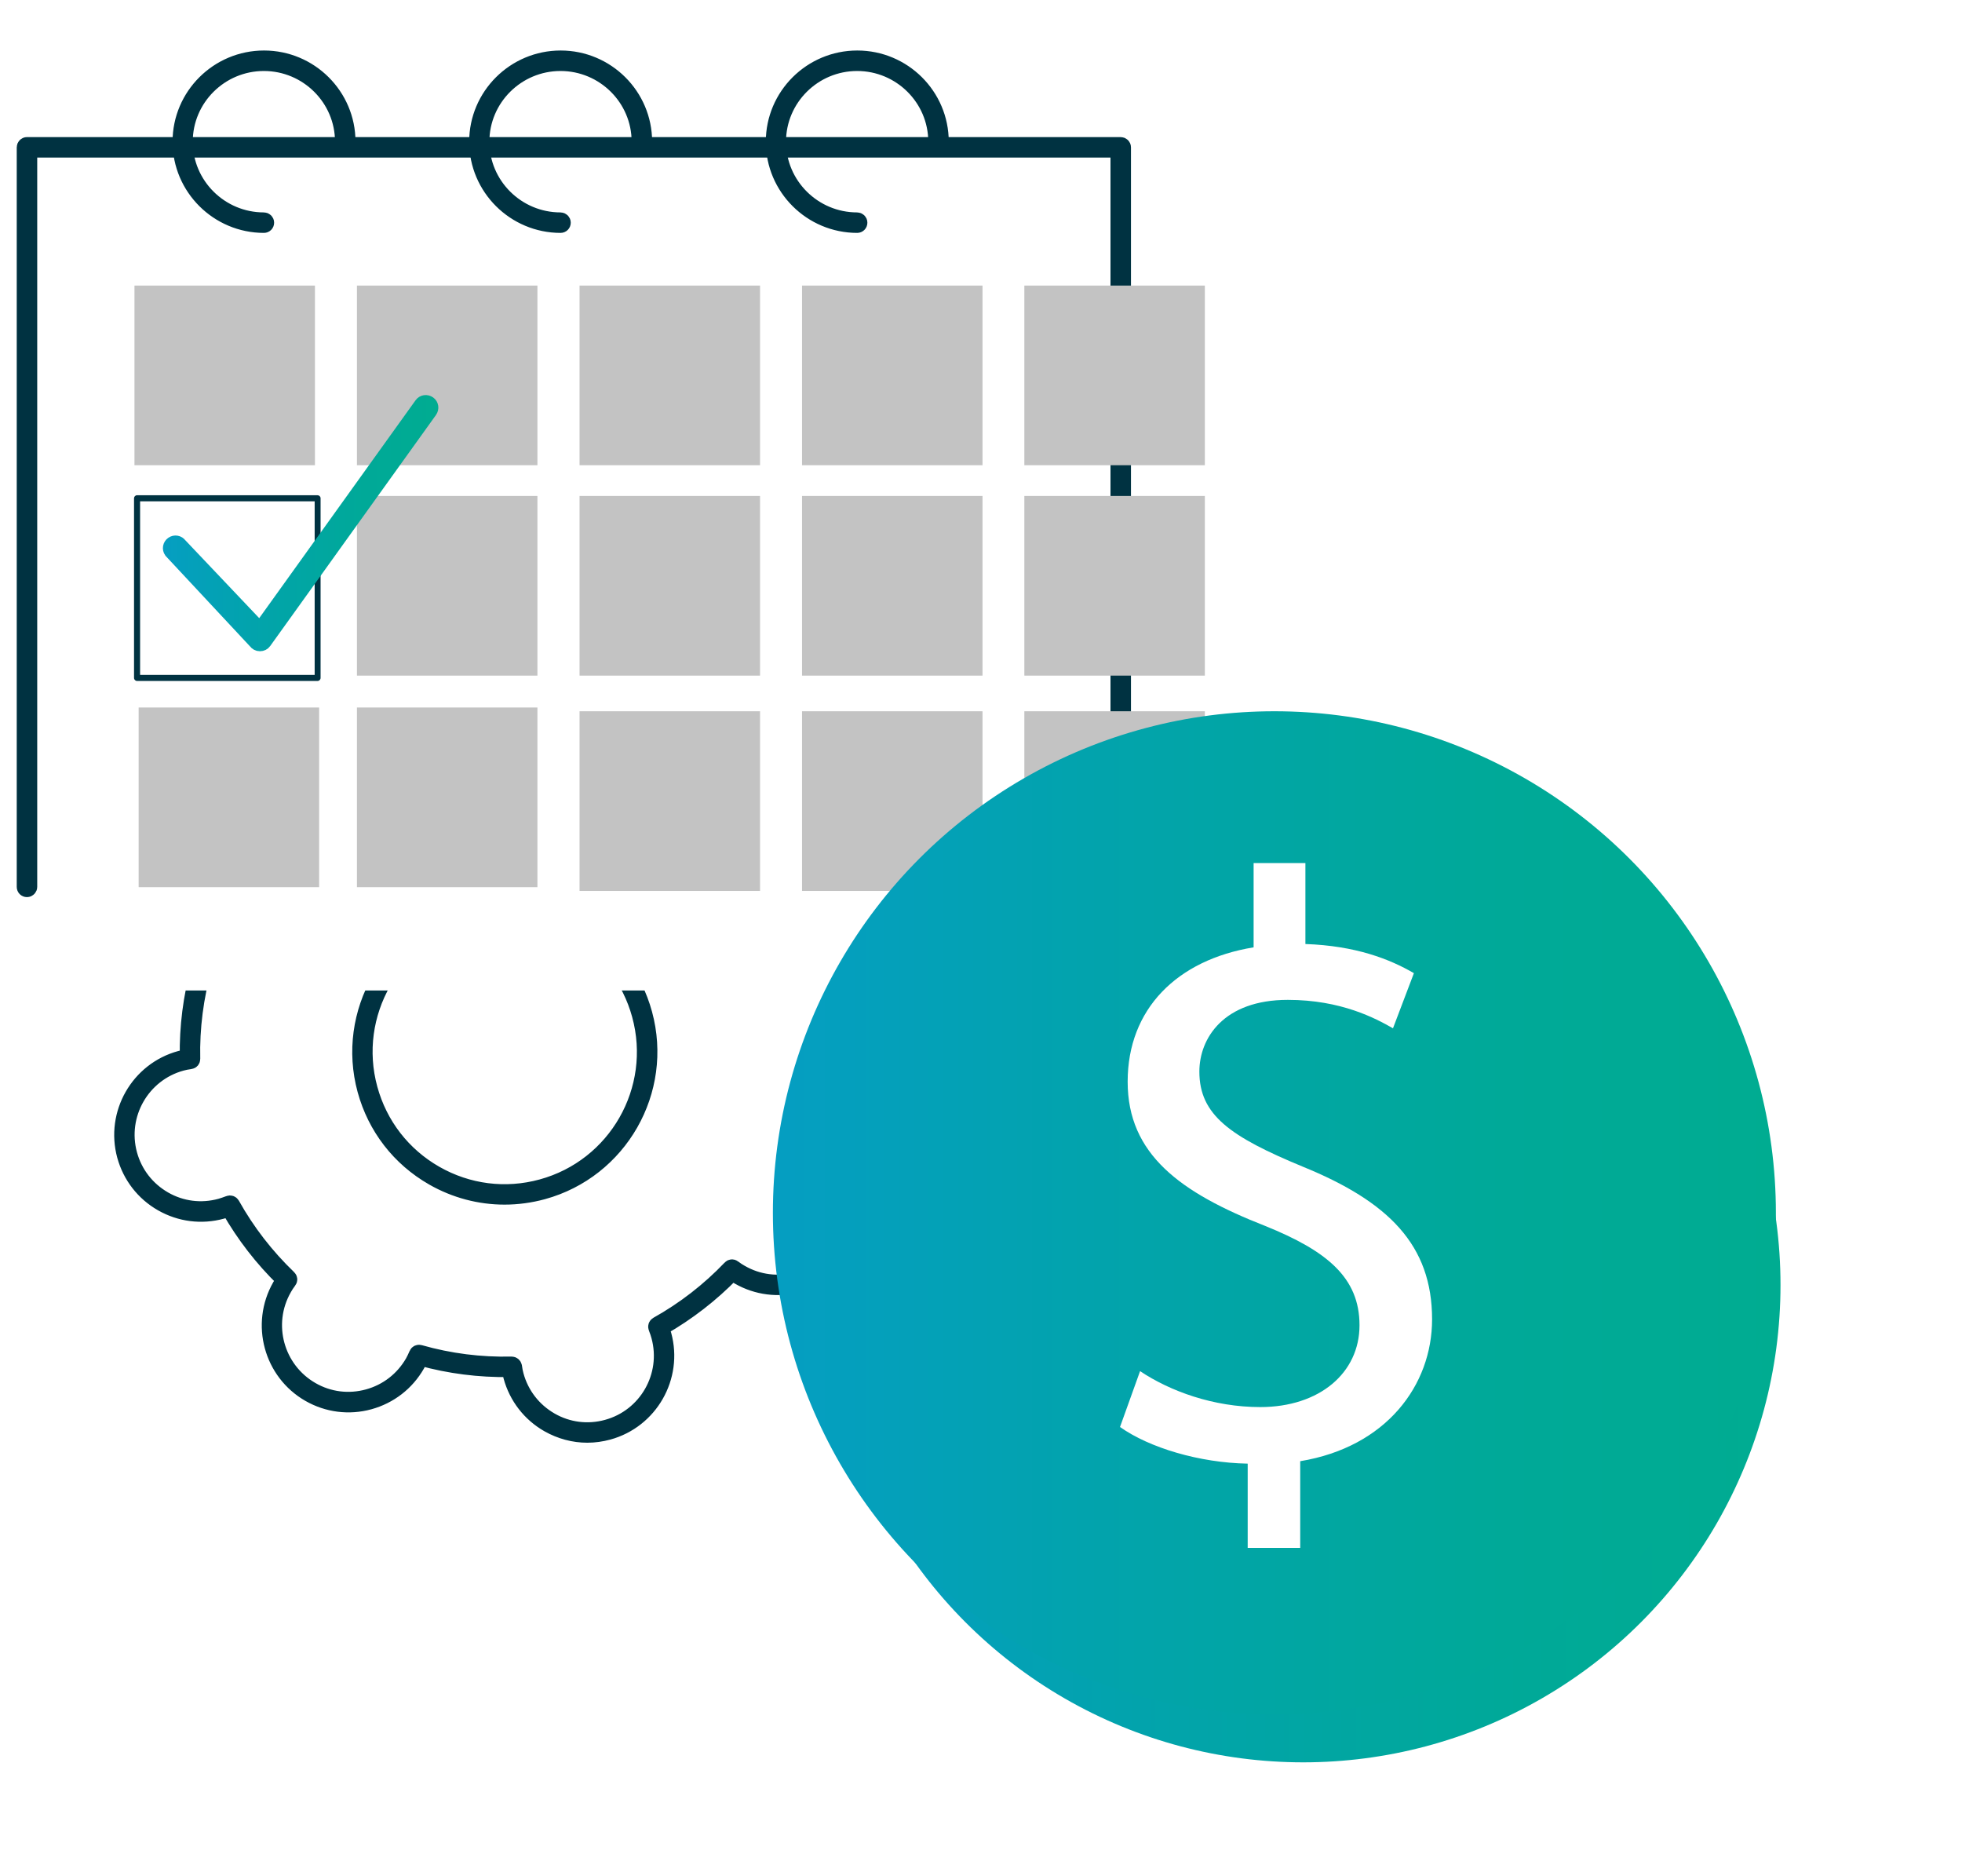 <?xml version="1.0" encoding="UTF-8"?>
<svg id="Layer_1" data-name="Layer 1" xmlns="http://www.w3.org/2000/svg" xmlns:xlink="http://www.w3.org/1999/xlink" viewBox="0 0 135.99 130">
  <defs>
    <style>
      .cls-1 {
        stroke-linecap: round;
        stroke-linejoin: round;
      }

      .cls-1, .cls-2 {
        fill: none;
        stroke: #003241;
      }

      .cls-3 {
        fill: url(#linear-gradient);
      }

      .cls-3, .cls-4, .cls-5, .cls-6, .cls-7 {
        stroke-width: 0px;
      }

      .cls-8 {
        fill: url(#New_Gradient_Swatch);
        stroke: url(#New_Gradient_Swatch-2);
      }

      .cls-8, .cls-2 {
        stroke-miterlimit: 10;
      }

      .cls-4 {
        fill: url(#linear-gradient-2);
      }

      .cls-9 {
        filter: url(#filter-5);
      }

      .cls-5 {
        fill: #c3c3c3;
      }

      .cls-6 {
        fill: #fff;
      }

      .cls-7 {
        fill: #003241;
      }
    </style>
    <filter id="filter-5" x="-109.7%" y="-54.8%" width="350.8%" height="259.5%">
      <feOffset dx="2" dy="5" in="SourceAlpha" result="shadowOffsetOuter1"/>
      <feGaussianBlur in="shadowOffsetOuter1" result="shadowBlurOuter1" stdDeviation="4.5"/>
      <feColorMatrix in="shadowBlurOuter1" values="0 0 0 0 0   0 0 0 0 0   0 0 0 0 0  0 0 0 0.276 0"/>
    </filter>
    <linearGradient id="linear-gradient" x1="55.25" y1="84.05" x2="121.42" y2="84.05" gradientUnits="userSpaceOnUse">
      <stop offset="0" stop-color="#059ec2"/>
      <stop offset=".31" stop-color="#02a3ad"/>
      <stop offset=".73" stop-color="#00a998"/>
      <stop offset="1" stop-color="#00ac91"/>
    </linearGradient>
    <linearGradient id="linear-gradient-2" x1="53.57" x2="123.09" xlink:href="#linear-gradient"/>
    <linearGradient id="New_Gradient_Swatch" data-name="New Gradient Swatch" x1="11.79" y1="36.25" x2="29.88" y2="36.25" gradientUnits="userSpaceOnUse">
      <stop offset="0" stop-color="#059ec2"/>
      <stop offset=".31" stop-color="#02a3ad"/>
      <stop offset=".73" stop-color="#00a998"/>
      <stop offset="1" stop-color="#00ac91"/>
    </linearGradient>
    <linearGradient id="New_Gradient_Swatch-2" data-name="New Gradient Swatch" x1="11.29" x2="30.38" xlink:href="#New_Gradient_Swatch"/>
  </defs>
  <g class="cls-9">
    <circle class="cls-3" cx="88.33" cy="84.05" r="33.08"/>
  </g>
  <path class="cls-1" d="m40.71,99.48c-.95,0-1.88-.25-2.73-.73-1.28-.73-2.2-1.92-2.59-3.34-.04-.15-.07-.3-.1-.48-2.07.03-4.13-.23-6.12-.78-.07.16-.14.3-.22.44-.73,1.28-1.92,2.2-3.34,2.59-1.42.39-2.91.2-4.19-.53-2.64-1.51-3.56-4.89-2.05-7.54.08-.13.16-.27.26-.41-1.48-1.44-2.75-3.08-3.78-4.88-.16.06-.32.11-.46.15-1.42.39-2.91.2-4.19-.53-1.28-.73-2.2-1.92-2.59-3.34-.8-2.94.94-5.98,3.87-6.78.15-.04.3-.07.48-.1-.03-2.07.23-4.13.78-6.12-.16-.07-.3-.14-.44-.22-2.64-1.51-3.56-4.89-2.05-7.54.73-1.28,1.92-2.2,3.34-2.59,1.42-.39,2.91-.2,4.19.53.13.08.27.16.41.26,1.44-1.48,3.08-2.75,4.88-3.78-.06-.16-.11-.32-.15-.46h0c-.8-2.94.94-5.98,3.87-6.78,1.42-.39,2.91-.2,4.19.53,1.28.73,2.2,1.92,2.59,3.34.04.15.07.3.1.48,2.07-.03,4.13.23,6.12.78.07-.16.14-.3.22-.44.73-1.28,1.92-2.2,3.34-2.59,1.42-.39,2.91-.2,4.19.53,2.64,1.51,3.56,4.89,2.05,7.54-.08.13-.16.27-.26.41,1.48,1.44,2.75,3.08,3.78,4.88.16-.06.32-.11.46-.15,1.42-.39,2.91-.2,4.19.53,1.28.73,2.2,1.92,2.59,3.34.8,2.94-.94,5.98-3.87,6.78-.15.04-.3.07-.48.1.03,2.07-.23,4.13-.78,6.12.16.07.3.14.44.22,2.64,1.51,3.56,4.89,2.05,7.54-.73,1.28-1.92,2.2-3.34,2.59-1.42.39-2.91.2-4.19-.53-.13-.08-.27-.16-.41-.26-1.44,1.48-3.08,2.75-4.88,3.78.06.16.11.32.15.46.8,2.94-.94,5.98-3.87,6.78-.48.13-.97.2-1.46.2Zm-5.24-4.97c.1,0,.19.08.21.18.03.23.07.43.12.61.36,1.32,1.21,2.41,2.39,3.09,1.18.68,2.56.85,3.87.49,2.72-.74,4.32-3.55,3.58-6.27-.05-.18-.11-.37-.2-.59-.04-.1,0-.21.09-.26,1.88-1.05,3.58-2.37,5.06-3.92.07-.08.19-.09.27-.02.19.14.35.25.52.34,1.18.68,2.56.85,3.87.49,1.32-.36,2.41-1.21,3.09-2.39,1.4-2.45.54-5.57-1.9-6.97-.16-.09-.35-.18-.56-.27-.1-.04-.15-.15-.12-.25.58-2.07.86-4.21.81-6.36,0-.11.07-.2.18-.21.23-.03.43-.07.61-.12,2.72-.74,4.32-3.55,3.58-6.27-.36-1.32-1.21-2.41-2.39-3.09-1.18-.68-2.56-.85-3.87-.49-.18.05-.37.12-.59.2-.1.04-.21,0-.26-.09-1.05-1.88-2.37-3.58-3.92-5.07-.08-.07-.09-.19-.02-.27.14-.18.25-.35.34-.52,1.4-2.45.54-5.57-1.9-6.97-1.18-.68-2.56-.85-3.88-.49-1.32.36-2.41,1.21-3.09,2.39-.09.16-.18.35-.27.56-.04.1-.15.15-.25.12-2.06-.59-4.2-.86-6.35-.81-.11,0-.2-.07-.21-.18-.03-.23-.07-.43-.12-.61-.36-1.32-1.21-2.41-2.39-3.09-1.18-.68-2.56-.85-3.87-.49-2.72.74-4.32,3.55-3.58,6.27.05.18.12.37.2.59.04.1,0,.21-.09.26-1.88,1.05-3.58,2.37-5.06,3.92-.07.08-.19.09-.27.02-.19-.14-.35-.25-.52-.34-1.18-.68-2.56-.85-3.88-.49-1.32.36-2.41,1.21-3.09,2.39-1.4,2.45-.54,5.57,1.9,6.97.16.09.35.18.56.27.1.04.15.15.12.25-.58,2.07-.86,4.2-.81,6.36,0,.11-.07.2-.18.21-.23.03-.43.07-.61.12-2.71.74-4.32,3.55-3.58,6.27.36,1.32,1.21,2.41,2.39,3.09,1.18.68,2.56.85,3.87.49.18-.05.37-.12.59-.2.1-.04.21,0,.26.09,1.05,1.88,2.37,3.58,3.92,5.07.08.07.09.19.02.27-.14.19-.25.35-.34.52-1.4,2.45-.54,5.57,1.9,6.97,1.18.68,2.56.85,3.87.49,1.32-.36,2.41-1.21,3.09-2.39.09-.16.18-.35.27-.56.04-.1.15-.15.25-.12,2.07.59,4.21.86,6.35.81,0,0,0,0,0,0Zm-.5-11.53c-1.73,0-3.44-.45-4.98-1.33-2.34-1.34-4.01-3.5-4.72-6.1-1.46-5.36,1.71-10.91,7.07-12.38,2.6-.71,5.31-.36,7.65.97,2.34,1.34,4.01,3.5,4.72,6.1,1.46,5.36-1.71,10.91-7.07,12.38-.88.24-1.78.36-2.67.36Zm.03-19.75c-.85,0-1.71.11-2.56.34-5.14,1.4-8.18,6.72-6.77,11.87.68,2.49,2.29,4.57,4.53,5.85,2.24,1.28,4.84,1.61,7.33.93,5.14-1.4,8.18-6.72,6.77-11.87-.68-2.49-2.29-4.57-4.53-5.85-1.48-.85-3.12-1.28-4.78-1.28Z"/>
  <rect class="cls-6" x="1.87" y="10.21" width="75.81" height="58.43"/>
  <path class="cls-2" d="m77.68,61.67c-.11,0-.21-.09-.21-.21V10.42H2.08v51.04c0,.11-.09.21-.21.21s-.21-.09-.21-.21V10.21c0-.11.09-.21.21-.21h75.81c.11,0,.21.09.21.21v51.25c0,.11-.09.21-.21.21Z"/>
  <path class="cls-2" d="m59.42,15.64c-3.22,0-5.84-2.61-5.84-5.82s2.62-5.82,5.84-5.82,5.84,2.61,5.84,5.82c0,.11-.09.21-.21.21s-.21-.09-.21-.21c0-2.98-2.44-5.4-5.43-5.4s-5.43,2.42-5.43,5.4,2.44,5.4,5.43,5.4c.11,0,.21.09.21.21s-.09.21-.21.21Z"/>
  <path class="cls-2" d="m38.86,15.64c-3.22,0-5.84-2.61-5.84-5.82s2.62-5.82,5.84-5.82,5.84,2.61,5.84,5.82c0,.11-.09.21-.21.21s-.21-.09-.21-.21c0-2.98-2.44-5.4-5.43-5.4s-5.43,2.42-5.43,5.4,2.44,5.4,5.43,5.4c.11,0,.21.09.21.21s-.09.21-.21.21Z"/>
  <path class="cls-2" d="m18.3,15.64c-3.22,0-5.84-2.61-5.84-5.82s2.62-5.82,5.84-5.82,5.84,2.61,5.84,5.82c0,.11-.09.21-.21.21s-.21-.09-.21-.21c0-2.98-2.44-5.4-5.43-5.4s-5.43,2.42-5.43,5.4,2.44,5.4,5.43,5.4c.11,0,.21.09.21.21s-.09.21-.21.21Z"/>
  <g>
    <rect class="cls-5" x="71.01" y="19.79" width="12.51" height="12.45" transform="translate(154.52 52.03) rotate(180)"/>
    <rect class="cls-5" x="55.58" y="19.79" width="12.51" height="12.45" transform="translate(123.68 52.03) rotate(180)"/>
    <rect class="cls-5" x="40.16" y="19.79" width="12.51" height="12.45" transform="translate(92.84 52.03) rotate(180)"/>
    <rect class="cls-5" x="24.74" y="19.79" width="12.51" height="12.45" transform="translate(61.99 52.03) rotate(180)"/>
    <rect class="cls-5" x="9.32" y="19.79" width="12.51" height="12.45" transform="translate(31.15 52.03) rotate(180)"/>
  </g>
  <rect class="cls-5" x="71.01" y="34.38" width="12.51" height="12.45" transform="translate(154.52 81.2) rotate(180)"/>
  <rect class="cls-5" x="55.58" y="34.38" width="12.51" height="12.45" transform="translate(123.68 81.2) rotate(180)"/>
  <rect class="cls-5" x="40.16" y="34.38" width="12.51" height="12.45" transform="translate(92.84 81.2) rotate(180)"/>
  <rect class="cls-5" x="24.74" y="34.38" width="12.51" height="12.45" transform="translate(61.99 81.2) rotate(180)"/>
  <rect class="cls-5" x="24.74" y="49.04" width="12.51" height="12.45" transform="translate(61.99 110.52) rotate(180)"/>
  <rect class="cls-5" x="9.61" y="49.04" width="12.51" height="12.45" transform="translate(31.73 110.52) rotate(180)"/>
  <rect class="cls-5" x="71.01" y="49.28" width="12.51" height="12.45" transform="translate(154.52 111.02) rotate(180)"/>
  <rect class="cls-5" x="55.58" y="49.28" width="12.51" height="12.45" transform="translate(123.68 111.02) rotate(180)"/>
  <circle class="cls-4" cx="88.33" cy="84.05" r="34.76"/>
  <path class="cls-6" d="m86.48,107.27v-5.84c-3.35-.06-6.82-1.1-8.85-2.54l1.39-3.87c2.08,1.39,5.09,2.49,8.33,2.49,4.11,0,6.88-2.37,6.88-5.67s-2.25-5.15-6.53-6.88c-5.9-2.31-9.54-4.97-9.54-10s3.41-8.44,8.73-9.31v-5.84h3.59v5.61c3.47.12,5.84,1.04,7.52,2.02l-1.45,3.82c-1.21-.69-3.59-1.97-7.29-1.97-4.45,0-6.13,2.66-6.13,4.97,0,3.01,2.14,4.51,7.17,6.59,5.96,2.43,8.96,5.44,8.96,10.58,0,4.57-3.18,8.85-9.14,9.83v6.01h-3.64Z"/>
  <path class="cls-7" d="m22.01,47.19h-12.51c-.11,0-.21-.09-.21-.21v-12.45c0-.11.09-.21.21-.21h12.51c.11,0,.21.09.21.21v12.45c0,.11-.09.21-.21.21Zm-12.3-.42h12.1v-12.03h-12.1v12.03Z"/>
  <rect class="cls-5" x="40.16" y="49.28" width="12.51" height="12.45" transform="translate(92.84 111.02) rotate(180)"/>
  <path class="cls-8" d="m18.01,44.63c-.12,0-.23-.06-.3-.16l-5.85-6.27c-.12-.17-.08-.4.09-.52.17-.12.4-.08.52.09l5.55,5.85,11.19-15.59c.12-.17.35-.2.52-.08.17.12.2.35.08.52l-11.49,16.01c-.07.1-.18.15-.3.15Z"/>
</svg>